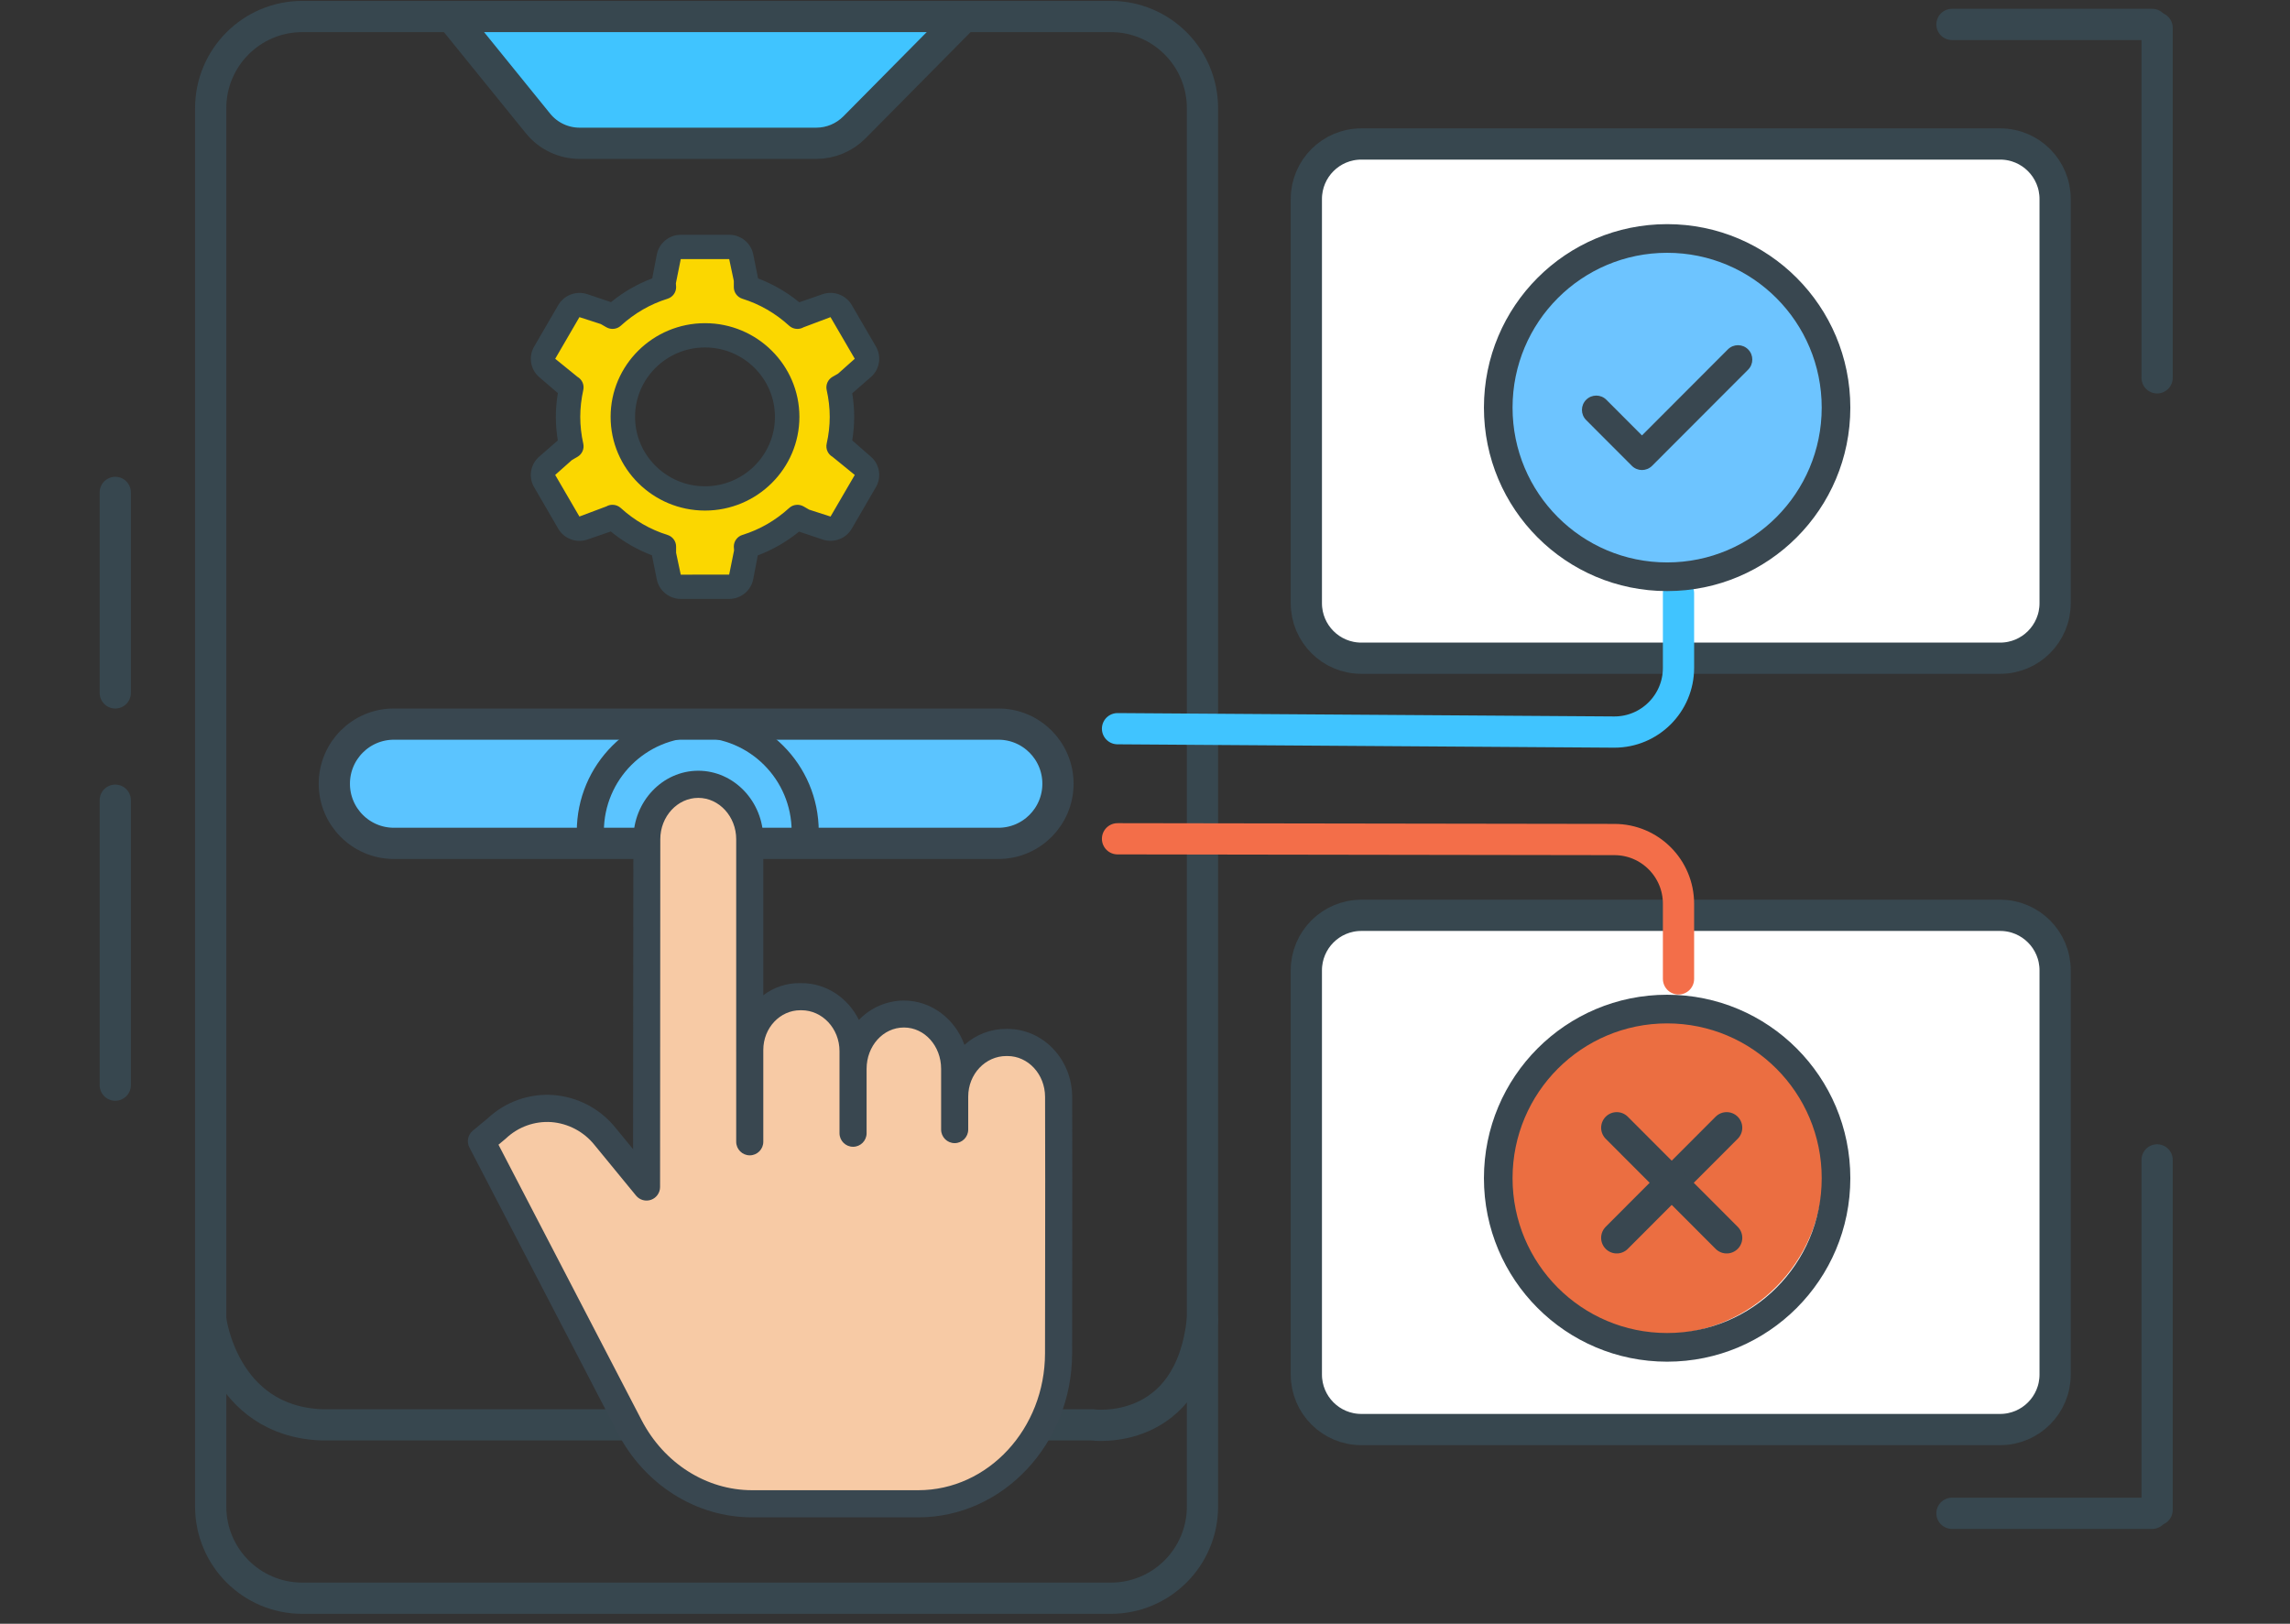 <?xml version="1.0" encoding="UTF-8"?> <svg xmlns="http://www.w3.org/2000/svg" width="220" height="156" viewBox="0 0 220 156" fill="none"><rect x="0" y="0" width="220" height="156" fill="#333333" stroke="none"/><path d="M95.919 69.568H37.839C34.68 69.568 32.119 72.133 32.119 75.297C32.119 78.46 34.68 81.025 37.839 81.025H95.919C99.078 81.025 101.639 78.46 101.639 75.297C101.639 72.133 99.078 69.568 95.919 69.568Z" fill="#5BC4FF" stroke="#394750" stroke-width="3"></path><path d="M11.074 47.307V66.571" stroke="#37474F" stroke-width="3" stroke-linecap="round"></path><path d="M187.525 2.347L206.76 2.347" stroke="#37474F" stroke-width="3" stroke-linecap="round"></path><path d="M207.234 36.301V2.673" stroke="#37474F" stroke-width="3" stroke-linecap="round"></path><path d="M187.525 145.389H206.76" stroke="#37474F" stroke-width="3" stroke-linecap="round"></path><path d="M207.234 111.435L207.234 145.063" stroke="#37474F" stroke-width="3" stroke-linecap="round"></path><path d="M11.074 76.879V104.255" stroke="#37474F" stroke-width="3" stroke-linecap="round"></path><path d="M192.156 13.834L130.78 13.834C127.864 13.834 125.5 16.202 125.5 19.122L125.5 57.949C125.5 60.87 127.864 63.237 130.78 63.237L192.156 63.237C195.072 63.237 197.436 60.87 197.436 57.949V19.122C197.436 16.202 195.072 13.834 192.156 13.834Z" fill="white" stroke="#37474F" stroke-width="3" stroke-linecap="round"></path><path d="M192.156 87.939L130.78 87.939C127.864 87.939 125.5 90.306 125.5 93.227L125.5 132.054C125.5 134.975 127.864 137.342 130.78 137.342H192.156C195.072 137.342 197.436 134.975 197.436 132.054V93.227C197.436 90.306 195.072 87.939 192.156 87.939Z" fill="white" stroke="#37474F" stroke-width="3" stroke-linecap="round"></path><path d="M80.566 43.389L80.035 43.085C80.24 42.171 80.355 41.227 80.355 40.252C80.355 39.277 80.24 38.332 80.035 37.418L80.566 37.115L82.364 35.548C82.784 35.181 82.885 34.57 82.606 34.09L80.279 30.09C80 29.607 79.417 29.39 78.886 29.568L76.621 30.328L76.083 30.636C74.681 29.358 73.008 28.371 71.147 27.791V27.189L70.677 24.861C70.567 24.316 70.083 23.924 69.524 23.924H64.872C64.312 23.924 63.828 24.316 63.72 24.861L63.25 27.189V27.788C61.39 28.369 59.717 29.358 58.314 30.634L57.776 30.326L55.511 29.565C54.98 29.386 54.398 29.605 54.118 30.088L51.792 34.088C51.512 34.568 51.613 35.179 52.034 35.545L53.831 37.112L54.362 37.416C54.158 38.33 54.043 39.275 54.043 40.249C54.043 41.222 54.158 42.169 54.362 43.083L53.831 43.386L52.036 44.953C51.616 45.32 51.515 45.931 51.794 46.411L54.12 50.411C54.4 50.891 54.983 51.111 55.514 50.933L57.779 50.173L58.316 49.865C59.719 51.143 61.392 52.13 63.253 52.711V53.31L63.723 55.638C63.828 56.183 64.31 56.575 64.872 56.575H69.524C70.083 56.575 70.567 56.183 70.675 55.638L71.145 53.31V52.711C73.005 52.13 74.678 51.141 76.081 49.865L76.619 50.173L78.884 50.933C79.415 51.111 79.998 50.894 80.277 50.411L82.603 46.411C82.883 45.931 82.782 45.32 82.361 44.953L80.566 43.389ZM67.198 48.086C62.837 48.086 59.303 44.578 59.303 40.249C59.303 35.921 62.837 32.413 67.198 32.413C71.558 32.413 75.092 35.921 75.092 40.249C75.092 44.578 71.558 48.086 67.198 48.086Z" fill="#FBD700"></path><path d="M67.73 31.049C62.73 31.049 58.661 35.086 58.661 40.049C58.661 45.014 62.728 49.052 67.73 49.052C72.732 49.052 76.799 45.014 76.799 40.049C76.799 35.086 72.73 31.049 67.73 31.049ZM67.73 46.719C64.025 46.719 61.01 43.727 61.01 40.049C61.01 36.374 64.025 33.381 67.73 33.381C71.435 33.381 74.449 36.374 74.449 40.049C74.449 43.727 71.435 46.719 67.73 46.719ZM83.669 43.879L81.874 42.312C81.998 41.553 82.062 40.795 82.062 40.049C82.062 39.303 81.998 38.545 81.874 37.787L83.669 36.222C84.507 35.492 84.712 34.263 84.155 33.302L81.827 29.302C81.27 28.346 80.1 27.907 79.04 28.26L76.787 29.039C75.584 28.059 74.257 27.292 72.828 26.751L72.363 24.433C72.142 23.346 71.174 22.557 70.058 22.557H65.406C64.29 22.557 63.322 23.346 63.104 24.435L62.66 26.744C61.229 27.28 59.901 28.047 58.698 29.027L56.424 28.262C55.367 27.91 54.197 28.346 53.635 29.305L51.309 33.307C50.752 34.265 50.957 35.494 51.793 36.224L53.593 37.766C53.466 38.533 53.4 39.298 53.4 40.049C53.4 40.793 53.464 41.553 53.588 42.314L51.791 43.881C50.952 44.611 50.75 45.84 51.307 46.796L53.63 50.794C54.19 51.759 55.369 52.198 56.419 51.839L58.675 51.062C59.878 52.042 61.203 52.809 62.631 53.348L63.099 55.668C63.318 56.753 64.288 57.541 65.401 57.541H70.053C71.169 57.541 72.14 56.753 72.358 55.666L72.802 53.357C74.231 52.821 75.561 52.053 76.766 51.074L79.036 51.836C80.102 52.186 81.27 51.755 81.827 50.794L84.153 46.794C84.712 45.836 84.507 44.609 83.669 43.879ZM79.79 49.628L77.739 48.965L77.201 48.655C76.757 48.403 76.193 48.459 75.817 48.804C74.496 50.008 72.983 50.88 71.322 51.393C70.834 51.545 70.498 51.997 70.498 52.508L70.521 52.881L70.051 55.206L65.399 55.209L64.953 53.11V52.508C64.953 51.997 64.619 51.547 64.128 51.393C62.467 50.876 60.954 50.005 59.636 48.804C59.413 48.602 59.128 48.497 58.842 48.497C58.64 48.497 58.438 48.548 58.254 48.653L55.663 49.625L53.337 45.628L54.949 44.194L55.48 43.888C55.921 43.634 56.147 43.123 56.036 42.629C55.841 41.759 55.745 40.889 55.745 40.047C55.745 39.205 55.844 38.335 56.036 37.465C56.147 36.968 55.919 36.458 55.475 36.203L53.339 34.468L55.665 30.468L57.719 31.133L58.257 31.443C58.701 31.695 59.262 31.639 59.641 31.294C60.959 30.093 62.469 29.218 64.133 28.701C64.621 28.549 64.955 28.099 64.955 27.588L64.932 27.217L65.401 24.89H70.053L70.498 26.989V27.588C70.498 28.099 70.831 28.547 71.32 28.701C72.983 29.221 74.494 30.093 75.814 31.294C76.19 31.639 76.754 31.697 77.198 31.443L79.787 30.468L82.118 34.468L80.511 35.9L79.98 36.203C79.536 36.458 79.308 36.971 79.418 37.467C79.614 38.335 79.712 39.203 79.712 40.047C79.712 40.891 79.614 41.759 79.418 42.626C79.308 43.123 79.534 43.634 79.978 43.888L82.118 45.63L79.79 49.628Z" fill="#37474F"></path><path fill-rule="evenodd" clip-rule="evenodd" d="M43.361 1.587L51.706 11.884C52.683 13.075 54.139 13.765 55.676 13.766H78.43C79.794 13.762 81.102 13.219 82.069 12.253L92.62 1.587" fill="#40C4FF"></path><path d="M43.361 1.587L51.706 11.884C52.683 13.075 54.139 13.765 55.676 13.766H78.43C79.794 13.762 81.102 13.219 82.069 12.253L92.62 1.587" stroke="#37474F" stroke-width="3"></path><path d="M106.722 1.587H29.04C24.18 1.587 20.24 5.533 20.24 10.4V144.733C20.24 149.601 24.18 153.547 29.04 153.547H106.722C111.582 153.547 115.522 149.601 115.522 144.733V10.4C115.522 5.533 111.582 1.587 106.722 1.587Z" stroke="#37474F" stroke-width="3"></path><path d="M20.24 126.74C20.24 126.74 21.416 136.484 30.864 136.89H104.898C104.898 136.89 114.309 138.219 115.522 126.74" stroke="#37474F" stroke-width="3" stroke-linecap="round"></path><path d="M91.759 105.362C91.759 102.448 93.96 100.088 96.675 100.088H96.785C99.494 100.088 101.695 102.439 101.701 105.347C101.724 114.861 101.709 115.795 101.696 130.005C101.688 137.984 95.657 144.446 88.221 144.446H72.254C67.368 144.446 62.864 141.607 60.483 137.029L46.248 109.638L47.735 108.402C50.815 105.567 55.446 105.916 58.126 109.182L62.11 114.04L62.133 80.623C62.135 77.711 64.336 75.351 67.049 75.351H67.051C69.767 75.351 71.968 77.714 71.968 80.627V100.852C72.033 98 74.208 95.714 76.881 95.714H76.996C79.712 95.714 81.913 98.075 81.913 100.988V102.686C81.913 99.773 84.114 97.412 86.831 97.412H86.842C89.558 97.412 91.759 99.773 91.759 102.686V105.362Z" fill="#F7CAA5"></path><path d="M96.785 98.85H96.676C95.192 98.844 93.758 99.39 92.655 100.384C91.762 97.907 89.492 96.125 86.832 96.125C85.2 96.136 83.643 96.808 82.513 97.987C81.475 95.881 79.394 94.451 76.997 94.451H76.882C75.601 94.429 74.35 94.84 73.33 95.617V80.627C73.33 77 70.511 74.048 67.081 74.048C63.654 74.048 60.85 76.997 60.848 80.622L60.82 110.403L59.136 108.356C57.661 106.516 55.489 105.374 53.14 105.202C50.837 105.043 48.572 105.846 46.881 107.419L45.418 108.634C44.946 109.026 44.811 109.695 45.094 110.24L59.33 137.646C61.932 142.654 66.886 145.778 72.254 145.778H88.221C96.36 145.778 102.989 138.702 102.998 130.021C103.002 126.086 103.005 123.161 103.008 120.798C103.017 114.566 103.019 112.263 103.003 105.382C102.995 101.764 100.206 98.85 96.785 98.85ZM100.406 120.787C100.403 123.15 100.399 126.082 100.395 130.017C100.388 137.262 94.927 143.17 88.221 143.17H72.255C67.86 143.17 63.792 140.583 61.639 136.441L47.889 109.976L48.567 109.409C48.583 109.395 48.6 109.379 48.617 109.364C49.784 108.263 51.356 107.698 52.956 107.803C54.59 107.928 56.099 108.728 57.121 110.011L61.105 114.868C61.454 115.293 62.032 115.453 62.55 115.268C63.067 115.082 63.412 114.591 63.413 114.041L63.435 80.624C63.437 78.435 65.088 76.655 67.082 76.655C69.076 76.655 70.727 78.437 70.727 80.627V100.84C70.727 100.889 70.724 100.937 70.724 100.987C70.724 101.008 70.727 101.029 70.727 101.05V109.694C70.727 110.414 71.31 110.998 72.029 110.998C72.748 110.998 73.33 110.414 73.33 109.694V100.874C73.33 98.747 74.941 97.058 76.882 97.058H76.997C78.991 97.058 80.651 98.799 80.651 100.988V108.871C80.651 109.592 81.234 110.175 81.953 110.175C82.672 110.175 83.254 109.592 83.254 108.871V102.687C83.254 100.497 84.834 98.716 86.84 98.716C88.833 98.716 90.413 100.497 90.413 102.687V108.521C90.413 109.241 90.995 109.825 91.714 109.825C92.433 109.825 93.016 109.241 93.016 108.521V105.362C93.016 103.172 94.683 101.457 96.676 101.457H96.785C98.773 101.457 100.395 103.2 100.4 105.384C100.417 112.261 100.414 114.558 100.406 120.787Z" fill="#394750"></path><path d="M56.714 81.19C57.432 81.19 58.015 80.606 58.015 79.886C58.015 74.897 62.053 70.853 67.035 70.853C72.016 70.853 76.054 74.897 76.054 79.886C76.054 80.606 76.637 81.19 77.355 81.19C78.075 81.19 78.657 80.606 78.657 79.886C78.657 73.457 73.453 68.246 67.035 68.246C60.616 68.246 55.412 73.457 55.412 79.886C55.412 80.606 55.995 81.19 56.714 81.19Z" fill="#394750"></path><path d="M161.254 56.994V64.163C161.254 67.57 158.496 70.332 155.094 70.332C155.08 70.332 155.066 70.332 155.052 70.332L107.36 70.008" stroke="#40C4FF" stroke-width="3" stroke-linecap="round"></path><path d="M161.254 94.047V86.827C161.254 83.423 158.502 80.662 155.103 80.657L107.36 80.585" stroke="#F36E49" stroke-width="3" stroke-linecap="round"></path><path d="M160.16 55.025C168.909 55.025 176 47.923 176 39.161C176 30.399 168.909 23.297 160.16 23.297C151.412 23.297 144.32 30.399 144.32 39.161C144.32 47.923 151.412 55.025 160.16 55.025Z" fill="#6DC4FF"></path><path d="M167.941 33.568C168.478 34.106 168.478 34.978 167.941 35.516L158.716 44.754C158.179 45.292 157.309 45.292 156.772 44.754L152.381 40.356C151.843 39.818 151.843 38.946 152.381 38.409C152.917 37.871 153.788 37.871 154.325 38.409L157.744 41.833L165.996 33.568C166.533 33.03 167.404 33.03 167.941 33.568ZM177.761 39.161C177.761 48.904 169.888 56.788 160.161 56.788C150.432 56.788 142.561 48.903 142.561 39.161C142.561 29.418 150.433 21.534 160.161 21.534C169.889 21.534 177.761 29.419 177.761 39.161ZM175.011 39.161C175.011 30.94 168.368 24.288 160.161 24.288C151.952 24.288 145.311 30.941 145.311 39.161C145.311 47.382 151.953 54.034 160.161 54.034C168.369 54.034 175.011 47.381 175.011 39.161Z" fill="#394750"></path><path d="M159.72 128.178C168.225 128.178 175.12 121.273 175.12 112.754C175.12 104.236 168.225 97.331 159.72 97.331C151.215 97.331 144.32 104.236 144.32 112.754C144.32 121.273 151.215 128.178 159.72 128.178Z" fill="#EB6E41"></path><path d="M177.761 113.195C177.761 122.938 169.888 130.822 160.161 130.822C150.432 130.822 142.561 122.937 142.561 113.195C142.561 103.451 150.433 95.568 160.161 95.568C169.889 95.568 177.761 103.453 177.761 113.195ZM175.011 113.195C175.011 104.974 168.368 98.322 160.161 98.322C151.952 98.322 145.311 104.975 145.311 113.195C145.311 121.416 151.953 128.068 160.161 128.068C168.369 128.068 175.011 121.415 175.011 113.195Z" fill="#394750"></path><path d="M165.88 108.347L155.32 118.924" stroke="#394750" stroke-width="3" stroke-linecap="round"></path><path d="M155.321 108.347L165.881 118.924" stroke="#394750" stroke-width="3" stroke-linecap="round"></path></svg> 